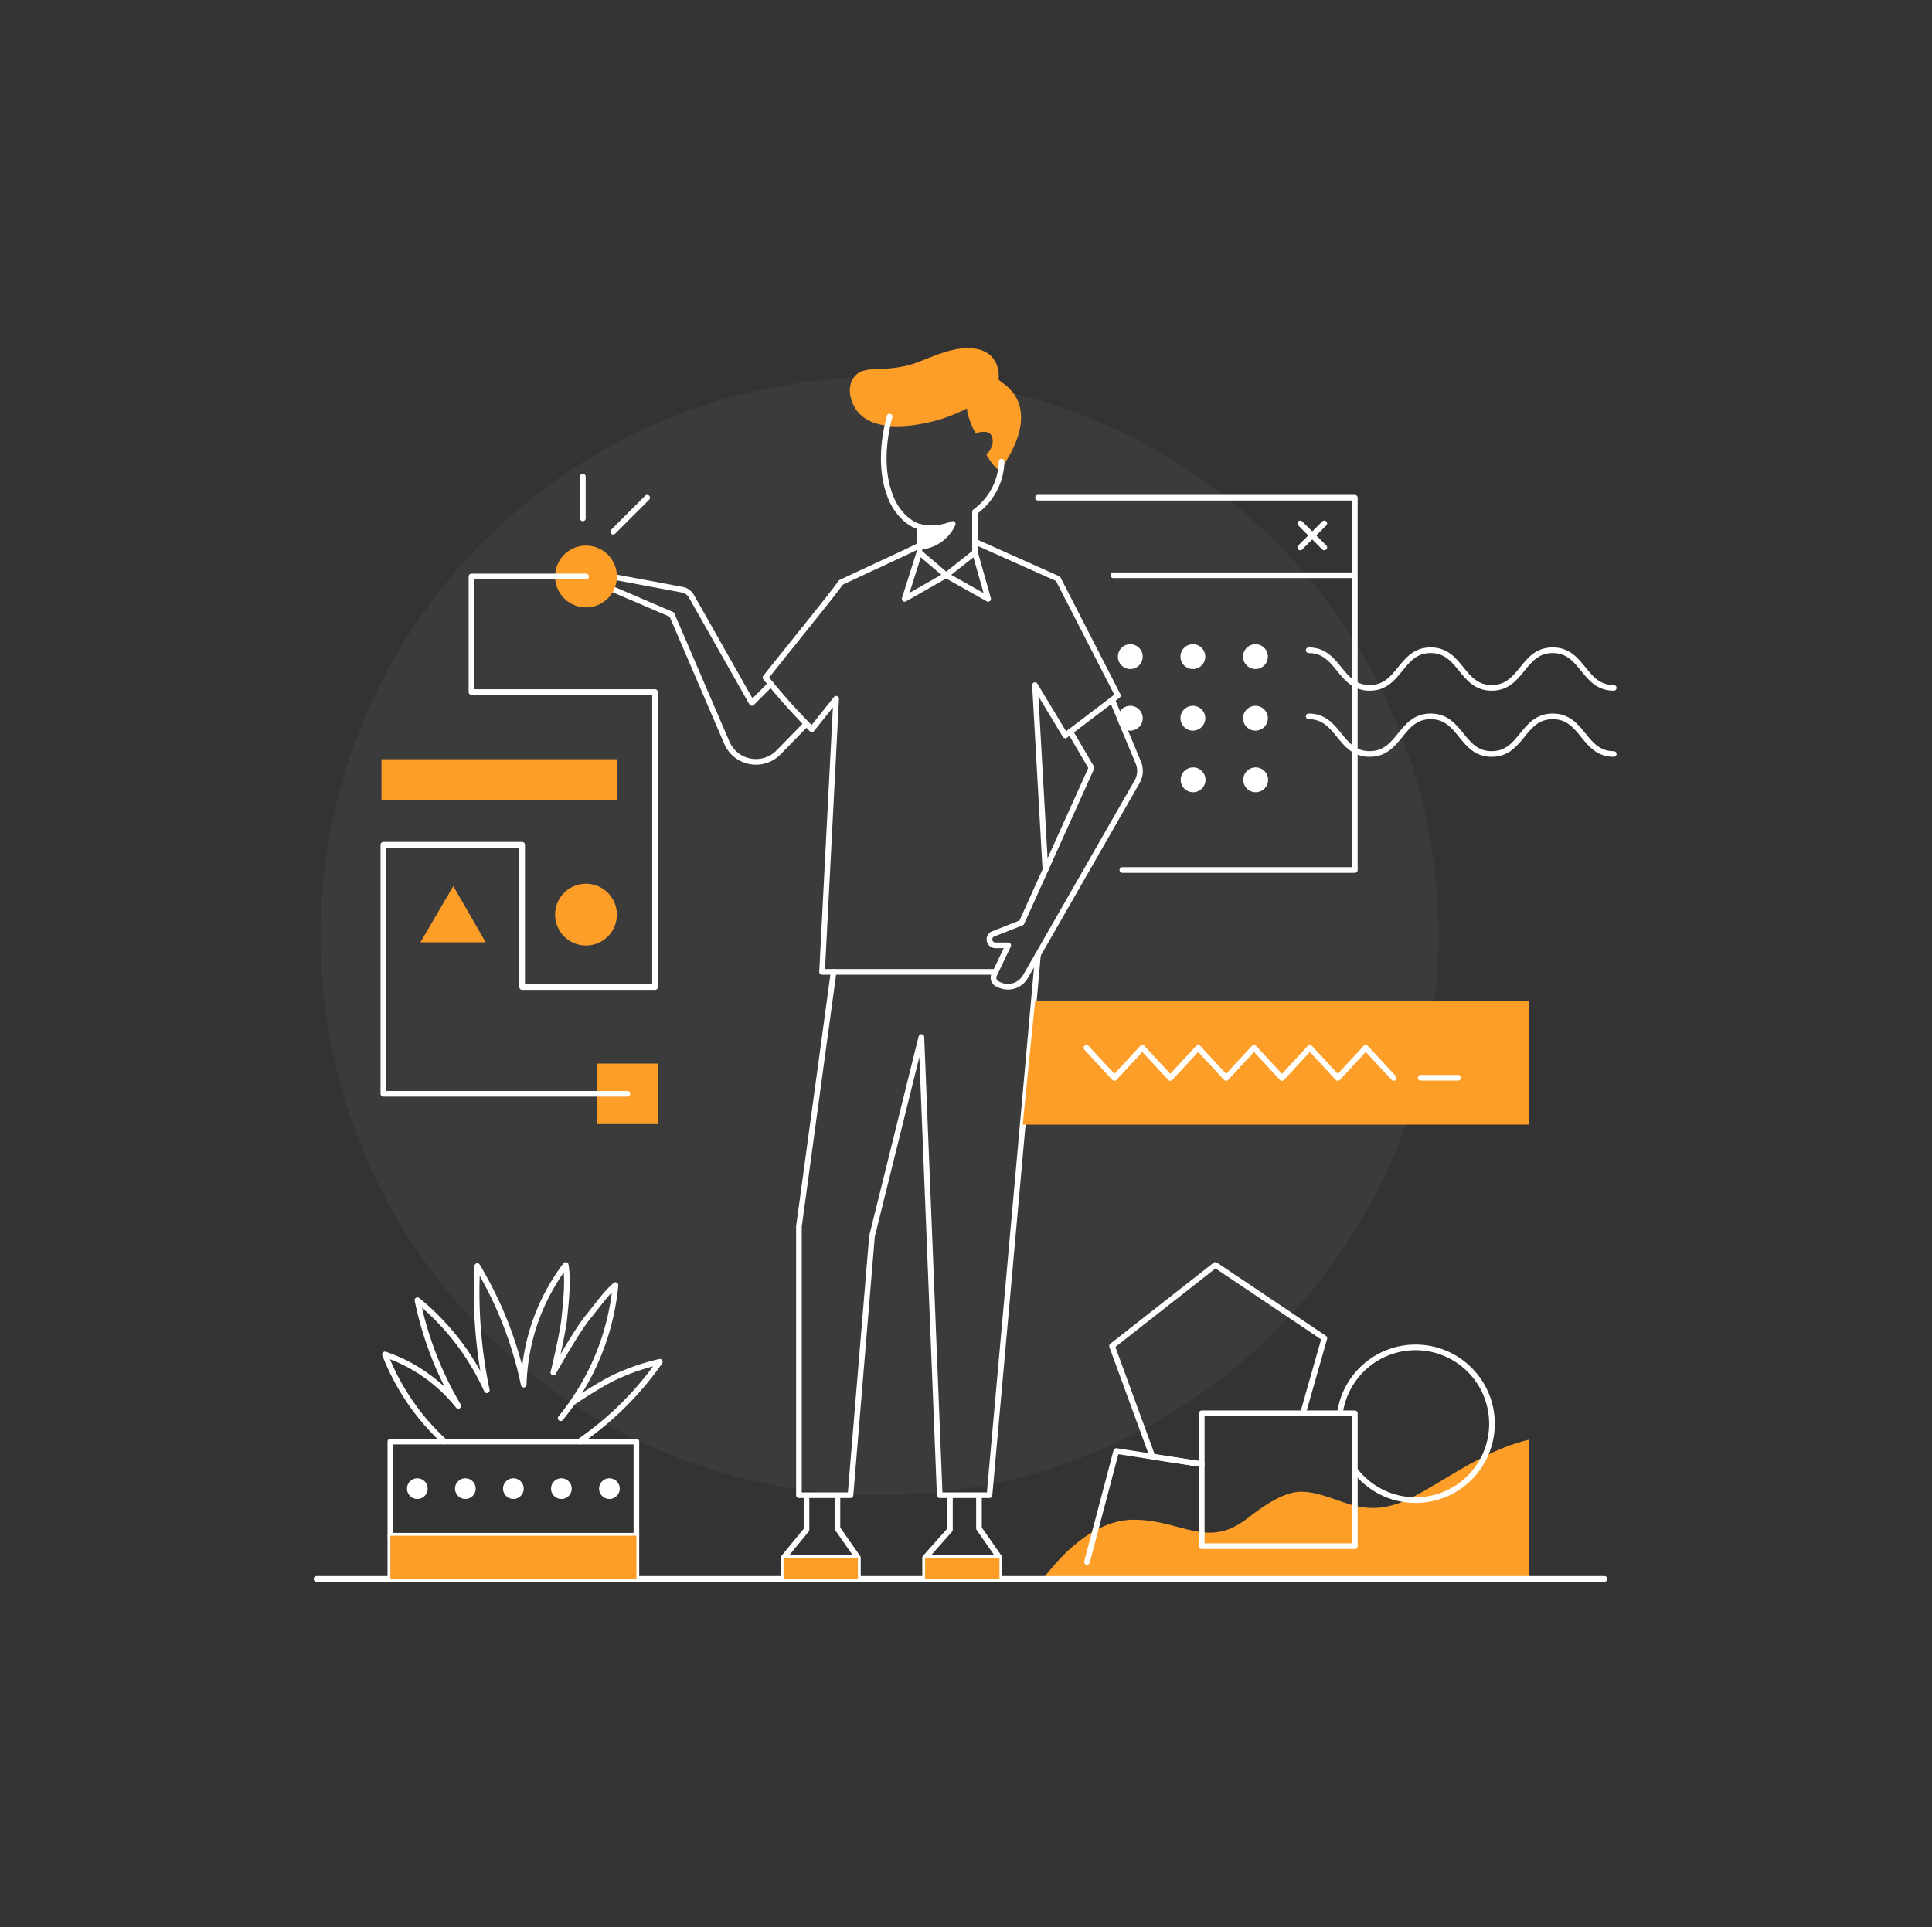 <svg xmlns="http://www.w3.org/2000/svg" width="451" height="450" fill="none" viewBox="0 0 451 450">
  <rect x="0" y="0" width="451" height="450" fill="#333333" stroke="none"/>
  <g clip-path="url(#a)">
    <path fill="#fff" d="M205.312 349.106c72.085 0 130.521-58.436 130.521-130.522 0-72.085-58.436-130.522-130.521-130.522-72.086 0-130.522 58.437-130.522 130.522 0 72.086 58.436 130.522 130.522 130.522Z" opacity=".04"/>
    <path fill="#FD9E28" d="m199.155 88.37.053-.083c1.441-2.171 3.81-2.014 6.104-2.123 2.86-.137 5.721-.422 8.428-1.411 4.404-1.604 8.829-3.938 13.667-3.366 3.687.435 5.823 2.975 5.735 6.684-.004.18-.013.36-.026.536-.009.154 1.758 1.371 1.942 1.543.839.79 1.657 1.722 2.197 2.746 2.549 4.826.207 10.591-2.439 14.81-.131.206-1.542 2.246-1.516 2.272-1.05-1.024-1.569-1.332-3.08-3.889 1.186-.932 1.643-2.541 1.498-3.49-.197-1.266-.905-2.32-3.92-1.463-.518-.576-1.147-2.228-1.626-3.6a8.525 8.525 0 0 1-.457-2.188 36.298 36.298 0 0 1-8.578 3.195c-6.315 1.468-16.475 2.43-18.554-5.775-.377-1.472-.241-3.115.572-4.398Z"/>
    <path stroke="#fff" stroke-linecap="round" stroke-linejoin="round" stroke-miterlimit="10" stroke-width="1.318" d="M214.62 122.99v5.999l6.249 5.326 6.736-5.326v-9.488c1.103-.8 3.67-2.878 5.151-6.596a14.797 14.797 0 0 0 1.05-5.125"/>
    <path stroke="#fff" stroke-linecap="round" stroke-linejoin="round" stroke-miterlimit="10" stroke-width="1.318" d="m214.615 128.989-3.437 10.841 9.69-5.515 9.8 5.515-3.068-10.841"/>
    <path stroke="#fff" stroke-linecap="round" stroke-linejoin="round" stroke-miterlimit="10" stroke-width="1.318" d="M214.619 127.394c-3.625 1.806-13.944 6.517-18.338 8.617-1.617 2.4-12.441 15.675-17.583 22.188a156.49 156.49 0 0 0 10.811 12.072c1.894-2.369 3.783-4.742 5.678-7.115-1.099 21.252-2.193 42.508-3.288 63.765h40.026m-4.32-100.455 19.38 8.675 13.971 27.246-1.332 1.01v.005l-9.787 7.435-1.155.879-7.084-11.746 2.434 43.15v.008"/>
    <path stroke="#fff" stroke-linecap="round" stroke-linejoin="round" stroke-miterlimit="10" stroke-width="1.318" d="m249.837 170.837 4.948 8.43-10.753 23.853v.004l-5.555 12.309-6.618 2.606a1.382 1.382 0 0 0 .506 2.672h2.988l-3.283 6.899a1.586 1.586 0 0 0 .76 2.118l.453.211a4.724 4.724 0 0 0 6.104-1.933l26.051-45.47a5.094 5.094 0 0 0 .281-4.496l-6.1-14.647v-.004m-79.691-3.682-4.42 4.42-14.102-24.899a3.142 3.142 0 0 0-2.193-1.547l-15.728-2.935-1.244 2.487 14.572 6.249 12.859 29.922c2.083 4.843 8.42 6.016 12.098 2.237l6.482-6.653"/>
    <path stroke="#fff" stroke-linecap="round" stroke-linejoin="round" stroke-miterlimit="10" stroke-width="1.318" d="m194.598 226.92-8.099 59.446v62.74h12.032l5.023-60.46 11.531-46.512 4.28 106.972h11.615l11.32-126.167m-13.772 126.167v7.752l4.781 6.847v4.939h-17.358v-4.939l5.796-6.526v-8.073m-5.801 14.599h17.358m-37.819-14.599v7.752l4.781 6.847v4.939h-17.358v-4.939l5.357-6.526v-8.073m-5.361 14.599h17.363m7.404-266.454c-1.613 5.946-2.105 12.845.176 18.694 1.011 2.589 2.777 5.001 5.225 6.39 2.76 1.564 6.28 1.147 9.163.128"/>
    <path fill="#FD9E28" d="M356.831 336.151v32.067H243.768c.976-1.076 9.651-13.394 20.839-13.394 11.307 0 17.196 7.053 26.662-.378 3.274-2.571 8.305-6.161 12.362-6.161 3.915 0 7.589 1.753 11.324 2.913 3.947 1.226 7.664 1.2 11.589-.242 3.155-1.16 6.117-2.953 9.07-4.724 6.754-4.06 13.737-8.332 21.217-10.081Z"/>
    <path stroke="#fff" stroke-linecap="round" stroke-linejoin="round" stroke-miterlimit="10" stroke-width="1.318" d="M316.269 343.222c3.256 4.272 8.398 7.027 14.185 7.027 9.848 0 17.829-7.985 17.829-17.833 0-9.848-7.981-17.833-17.829-17.833-9.026 0-16.479 6.702-17.666 15.394m-32.255 11.891-11.496-1.775-8.46-1.31-5.546 21.028-1.287 4.874"/>
    <path stroke="#fff" stroke-linecap="round" stroke-linejoin="round" stroke-miterlimit="10" stroke-width="1.318" d="m304.167 329.977 4.992-17.539-25.449-17.099-24.126 18.923 9.453 25.831 11.496 1.775"/>
    <path stroke="#fff" stroke-linecap="round" stroke-linejoin="round" stroke-miterlimit="10" stroke-width="1.318" d="M316.269 329.973h-35.737v31.029h35.737v-31.029Z"/>
    <path fill="#FD9E28" d="M356.83 262.578H238.74l2.892-28.819H356.83v28.819Zm-220.038-41.823a7.21 7.21 0 0 0 7.211-7.211 7.211 7.211 0 1 0-14.423 0 7.211 7.211 0 0 0 7.212 7.211Zm0-78.939a7.21 7.21 0 0 0 7.211-7.211 7.21 7.21 0 0 0-7.211-7.211 7.211 7.211 0 1 0 0 14.422Zm16.73 106.511h-14.124v14.124h14.124v-14.124Zm-9.523-71.064h-54.95v9.615H144v-9.615Zm-45.857 42.745 7.673-13.117 7.567 13.117h-15.24Z"/>
    <path stroke="#fff" stroke-linecap="round" stroke-linejoin="round" stroke-miterlimit="10" stroke-width="1.318" d="M136.792 134.605h-26.736v26.977h42.851v68.881H121.89V197.24h-32.4v58.144h56.97m-10.402-134.337v-9.777m7.08 12.875 7.936-7.94m91.226 0h73.964v18.11h-56.386m2.115 68.814h54.272v-68.814m-12.74-12.103 5.616 5.612m0-5.612-5.616 5.612"/>
    <path fill="#fff" d="M293.071 156.208a2.896 2.896 0 1 0 0-5.792 2.896 2.896 0 0 0 0 5.792Zm-14.612 0a2.896 2.896 0 1 0 0-5.792 2.896 2.896 0 0 0 0 5.792Zm-14.608 0a2.896 2.896 0 1 0 0-5.792 2.896 2.896 0 0 0 0 5.792Zm29.22 14.383a2.896 2.896 0 1 0 0-5.792 2.896 2.896 0 0 0 0 5.792Zm-14.612 0a2.896 2.896 0 1 0 0-5.792 2.896 2.896 0 0 0 0 5.792Zm-14.608 0a2.896 2.896 0 1 0 0-5.792 2.896 2.896 0 0 0 0 5.792Zm29.22 14.38a2.897 2.897 0 1 0-.001-5.793 2.897 2.897 0 0 0 .001 5.793Zm-14.612 0a2.897 2.897 0 1 0-.001-5.793 2.897 2.897 0 0 0 .001 5.793Z"/>
    <path stroke="#fff" stroke-linecap="round" stroke-linejoin="round" stroke-miterlimit="10" stroke-width="1.318" d="M305.493 151.818c7.12 0 7.12 8.789 14.243 8.789 7.119 0 7.119-8.789 14.243-8.789 7.119 0 7.119 8.789 14.242 8.789 7.124 0 7.124-8.789 14.243-8.789 7.119 0 7.124 8.789 14.243 8.789m-71.214 6.649c7.12 0 7.12 8.789 14.243 8.789 7.119 0 7.119-8.789 14.243-8.789 7.119 0 7.119 8.789 14.242 8.789 7.124 0 7.124-8.789 14.243-8.789 7.119 0 7.124 8.789 14.243 8.789M73.889 368.644h300.66m-225.993-32.067H91.124v32.067h57.432v-32.067Z"/>
    <path stroke="#fff" stroke-linecap="round" stroke-linejoin="round" stroke-miterlimit="10" stroke-width="1.318" d="M130.881 331.119a58.936 58.936 0 0 0 2.738-3.63 57.645 57.645 0 0 0 7.449-14.91 57.543 57.543 0 0 0 2.61-12.538c-2.149 1.815-3.99 4.491-6.438 7.488-2.368 2.901-6.732 10.494-8.068 12.903.545-2.057 2.237-9.62 2.518-12.248.545-5.098.936-9.435.365-12.841-2.589 3.446-6.047 8.969-8.095 16.453a48.604 48.604 0 0 0-1.701 11.492 89.777 89.777 0 0 0-3.783-13.06 89.475 89.475 0 0 0-7.054-14.626c-.224 4.184-.246 8.921.132 14.103.4 5.559 1.182 10.555 2.088 14.888a57.736 57.736 0 0 0-6.399-10.837 57.675 57.675 0 0 0-9.795-10.186 80.12 80.12 0 0 0 9.531 24.679 37.029 37.029 0 0 0-8.358-7.703 36.797 36.797 0 0 0-8.75-4.311 54.26 54.26 0 0 0 7.968 13.97 53.798 53.798 0 0 0 5.915 6.372"/>
    <path stroke="#fff" stroke-linecap="round" stroke-linejoin="round" stroke-miterlimit="10" stroke-width="1.318" d="M133.619 327.489c1.995-1.366 7.027-4.583 9.866-5.919a51.468 51.468 0 0 1 10.542-3.621 74.164 74.164 0 0 1-18.795 18.628"/>
    <path fill="#fff" d="M97.421 349.98a2.412 2.412 0 1 0 0-4.825 2.412 2.412 0 0 0 0 4.825Zm11.211 0a2.412 2.412 0 1 0 0-4.824 2.412 2.412 0 0 0 0 4.824Zm11.21 0a2.412 2.412 0 1 0 .001-4.825 2.412 2.412 0 0 0-.001 4.825Zm11.206 0a2.412 2.412 0 1 0 .001-4.825 2.412 2.412 0 0 0-.001 4.825Zm11.211 0a2.412 2.412 0 1 0 0-4.824 2.412 2.412 0 0 0 0 4.824Z"/>
    <path stroke="#fff" stroke-linecap="round" stroke-linejoin="round" stroke-miterlimit="10" stroke-width="1.318" d="M91.124 358.559h57.432"/>
    <path fill="#FD9E28" d="M148.556 358.559H91.124v10.085h57.432v-10.085Zm51.706 5.146h-17.358v4.939h17.358v-4.939Zm33.042 0h-17.358v4.939h17.358v-4.939Z"/>
    <path stroke="#fff" stroke-linecap="round" stroke-linejoin="round" stroke-miterlimit="10" stroke-width="1.318" d="m253.625 244.652 6.517 7.032 6.522-7.032 6.517 7.032 6.517-7.032 6.521 7.032 6.517-7.032 6.522 7.032 6.517-7.032 6.517 7.032 6.526-7.032 6.521 7.032m6.302-.044h8.714"/>
    <path fill="#fff" stroke="#fff" stroke-linecap="round" stroke-linejoin="round" stroke-miterlimit="10" stroke-width="1.318" d="M214.743 123.025c.94.22 2.36.431 4.078.25a12.371 12.371 0 0 0 3.59-.94 9.257 9.257 0 0 1-3.274 3.836 9.266 9.266 0 0 1-4.517 1.512c.039-1.551.083-3.102.123-4.658Z"/>
  </g>
  <defs>
    <clipPath id="a">
      <path fill="#fff" d="M0 0h450v450H0z" transform="translate(.5)"/>
    </clipPath>
  </defs>
</svg>
